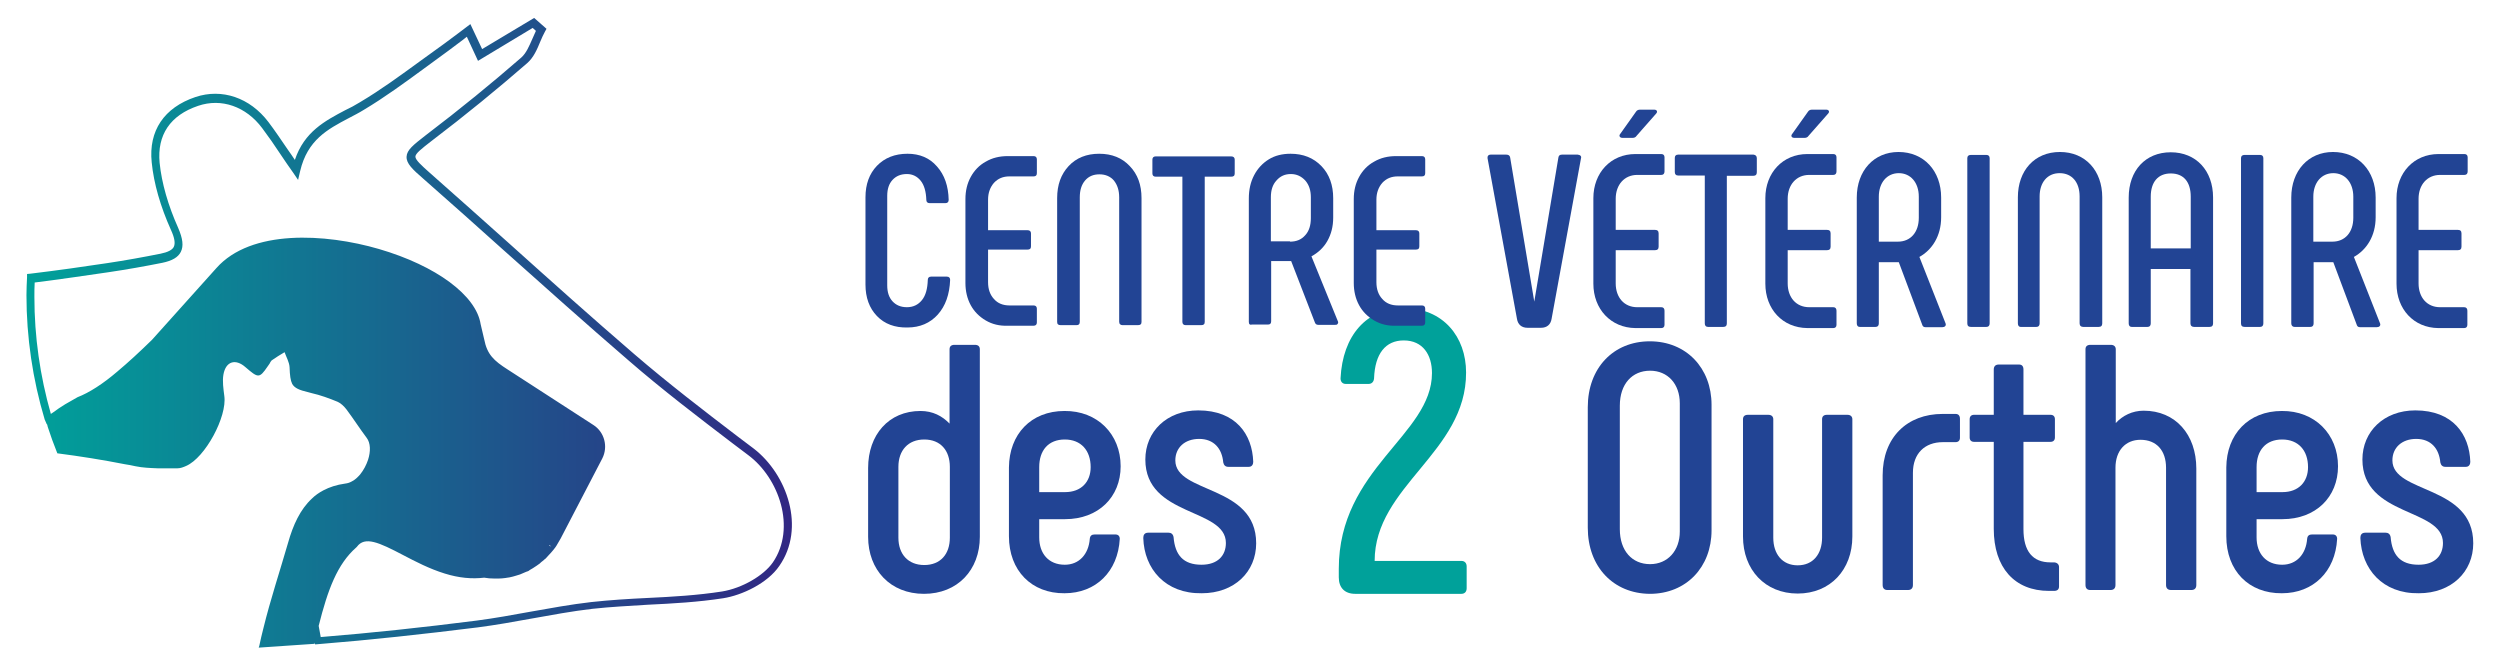 <?xml version="1.0" encoding="utf-8"?>
<!-- Generator: Adobe Illustrator 26.3.1, SVG Export Plug-In . SVG Version: 6.00 Build 0)  -->
<svg version="1.1" id="Calque_1" xmlns="http://www.w3.org/2000/svg" xmlns:xlink="http://www.w3.org/1999/xlink" x="0px" y="0px"
	 viewBox="0 0 850.4 226.8" style="enable-background:new 0 0 850.4 226.8;" xml:space="preserve">
<style type="text/css">
	.st0{fill:#00A19A;}
	.st1{fill:#224494;}
	.st2{fill:url(#SVGID_1_);}
</style>
<g>
	<g>
		<path class="st0" d="M467.6,190.8h29.5c1.1,0,1.8,0.7,1.8,1.9v7.4c0,1.2-0.7,1.9-1.8,1.9H461c-3.6,0-5.6-2.1-5.6-5.6v-2.9
			c0-34.2,31.7-45.5,31.7-66.6c0-6.2-3.1-11.1-9.6-11.1c-6.2,0-9.8,4.5-10.1,12.9c-0.1,1.2-0.8,1.9-1.9,1.9h-7.7
			c-1.1,0-1.8-0.7-1.8-1.9c0.7-14.5,8.8-23.9,21.5-23.9c13.4,0,21.2,9.8,21.2,21.9C498.8,153.9,467.6,165.3,467.6,190.8z"/>
	</g>
	<g>
		<g>
			<path class="st1" d="M537.8,53.8l-10,54.6c-0.3,2-1.6,3.1-3.6,3.1h-4.6c-2,0-3.3-1.1-3.6-3.1l-10-54.6c-0.1-0.7,0.3-1.2,1-1.2
				h5.4c0.7,0,1.2,0.3,1.3,1l8.2,49l8.2-49c0.1-0.7,0.5-1,1.2-1h5.4C537.6,52.7,538,53.2,537.8,53.8z"/>
			<path class="st1" d="M542,96.5V67.4c0-8.6,5.9-15,14.3-15h8.8c0.7,0,1.1,0.4,1.1,1.1v4.8c0,0.8-0.4,1.2-1.1,1.2h-8.2
				c-4.3,0-7.3,3.3-7.3,8.1v10.6H563c0.8,0,1.2,0.4,1.2,1.2v4.5c0,0.8-0.4,1.2-1.2,1.2h-13.4v11.3c0,4.8,2.9,8.1,7.3,8.1h8.2
				c0.7,0,1.1,0.4,1.1,1.2v4.8c0,0.7-0.4,1.1-1.1,1.1h-8.8C547.9,111.5,542,105.1,542,96.5z M551.1,45.6l5.4-7.6
				c0.3-0.5,0.8-0.7,1.4-0.7h4.8c0.9,0,1.3,0.7,0.6,1.4l-6.6,7.5c-0.3,0.5-0.8,0.7-1.4,0.7h-3.4C551,46.9,550.6,46.2,551.1,45.6z"/>
			<path class="st1" d="M597.6,53.8v4.8c0,0.8-0.4,1.2-1.2,1.2h-9V110c0,0.8-0.4,1.2-1.2,1.2H581c-0.7,0-1.1-0.4-1.1-1.2V59.7h-9.1
				c-0.7,0-1.1-0.4-1.1-1.2v-4.8c0-0.7,0.4-1.1,1.1-1.1h25.7C597.2,52.7,597.6,53.1,597.6,53.8z"/>
			<path class="st1" d="M600.5,96.5V67.4c0-8.6,5.9-15,14.3-15h8.8c0.7,0,1.1,0.4,1.1,1.1v4.8c0,0.8-0.4,1.2-1.1,1.2h-8.2
				c-4.3,0-7.3,3.3-7.3,8.1v10.6h13.4c0.8,0,1.2,0.4,1.2,1.2v4.5c0,0.8-0.4,1.2-1.2,1.2h-13.4v11.3c0,4.8,2.9,8.1,7.3,8.1h8.2
				c0.7,0,1.1,0.4,1.1,1.2v4.8c0,0.7-0.4,1.1-1.1,1.1h-8.8C606.3,111.5,600.5,105.1,600.5,96.5z M609.6,45.6L615,38
				c0.3-0.5,0.8-0.7,1.4-0.7h4.8c0.9,0,1.3,0.7,0.6,1.4l-6.6,7.5c-0.3,0.5-0.8,0.7-1.4,0.7h-3.4C609.4,46.9,609.1,46.2,609.6,45.6z"
				/>
			<path class="st1" d="M631.6,110V67.2c0-9.1,5.8-15.5,14.2-15.5c8.6,0,14.5,6.4,14.5,15.5v6.7c0,6.4-3.1,11.1-7.4,13.5l8.9,22.6
				c0.3,0.8-0.3,1.3-1.1,1.3H655c-0.7,0-1-0.3-1.2-1l-7.9-21.1h-6.8V110c0,0.8-0.4,1.2-1.1,1.2h-5.4
				C632,111.2,631.6,110.8,631.6,110z M645.6,82.2c4.3,0,7.1-3.2,7.1-8.1v-7.2c0-4.8-2.8-8-6.8-8c-4,0-6.8,3.2-6.8,8v15.3H645.6z"/>
			<path class="st1" d="M670.4,52.7h5.3c0.7,0,1.1,0.4,1.1,1.1V110c0,0.8-0.4,1.2-1.1,1.2h-5.3c-0.8,0-1.2-0.4-1.2-1.2V53.8
				C669.2,53.1,669.6,52.7,670.4,52.7z"/>
			<path class="st1" d="M686.4,110V67.1c0-9,5.6-15.4,14.3-15.4c8.7,0,14.4,6.4,14.4,15.4V110c0,0.8-0.4,1.2-1.2,1.2h-5.3
				c-0.7,0-1.2-0.4-1.2-1.2V66.8c0-4.8-2.6-7.9-6.8-7.9c-4.2,0-6.8,3.2-6.8,7.9V110c0,0.8-0.4,1.2-1.1,1.2h-5.4
				C686.8,111.2,686.4,110.8,686.4,110z"/>
			<path class="st1" d="M724.1,110V67.2c0-9.2,5.7-15.4,14.3-15.4c8.6,0,14.4,6.2,14.4,15.4V110c0,0.8-0.4,1.2-1.2,1.2h-5.3
				c-0.7,0-1.2-0.4-1.2-1.2V91.5h-13.5V110c0,0.8-0.4,1.2-1.1,1.2h-5.4C724.5,111.2,724.1,110.8,724.1,110z M745.2,84.5V66.9
				c0-5-2.4-7.9-6.8-7.9c-4.3,0-6.8,2.9-6.8,7.9v17.6H745.2z"/>
			<path class="st1" d="M763.5,52.7h5.3c0.7,0,1.1,0.4,1.1,1.1V110c0,0.8-0.4,1.2-1.1,1.2h-5.3c-0.8,0-1.2-0.4-1.2-1.2V53.8
				C762.3,53.1,762.7,52.7,763.5,52.7z"/>
			<path class="st1" d="M779.4,110V67.2c0-9.1,5.8-15.5,14.2-15.5c8.6,0,14.5,6.4,14.5,15.5v6.7c0,6.4-3.1,11.1-7.4,13.5l8.9,22.6
				c0.3,0.8-0.3,1.3-1.1,1.3h-5.7c-0.7,0-1-0.3-1.2-1l-7.9-21.1H787V110c0,0.8-0.4,1.2-1.1,1.2h-5.4
				C779.9,111.2,779.4,110.8,779.4,110z M793.4,82.2c4.3,0,7.1-3.2,7.1-8.1v-7.2c0-4.8-2.8-8-6.8-8c-4,0-6.8,3.2-6.8,8v15.3H793.4z"
				/>
			<path class="st1" d="M815.2,96.5V67.4c0-8.6,5.9-15,14.3-15h8.8c0.7,0,1.1,0.4,1.1,1.1v4.8c0,0.8-0.4,1.2-1.1,1.2H830
				c-4.3,0-7.3,3.3-7.3,8.1v10.6h13.4c0.8,0,1.2,0.4,1.2,1.2v4.5c0,0.8-0.4,1.2-1.2,1.2h-13.4v11.3c0,4.8,2.9,8.1,7.3,8.1h8.2
				c0.7,0,1.1,0.4,1.1,1.2v4.8c0,0.7-0.4,1.1-1.1,1.1h-8.8C821,111.5,815.2,105.1,815.2,96.5z"/>
			<g>
				<path class="st1" d="M298.3,107.5c-2.6-2.7-3.9-6.3-3.9-10.7V67.1c0-4.4,1.3-8,3.9-10.7c2.6-2.7,6.1-4.1,10.4-4.1
					c4.1,0,7.5,1.4,10,4.3c2.6,2.9,3.9,6.7,4,11.4c0,0.7-0.4,1.1-1.1,1.1h-5.4c-0.7,0-1.1-0.4-1.1-1.1c-0.1-2.8-0.7-5-1.9-6.5
					c-1.2-1.5-2.8-2.3-4.7-2.3c-2.1,0-3.7,0.7-4.9,2s-1.8,3.1-1.8,5.4v30.5c0,2.3,0.6,4.1,1.8,5.4c1.2,1.3,2.8,2,4.9,2
					c2.1,0,3.8-0.8,5.1-2.4c1.3-1.6,1.9-3.9,2-6.9c0-0.7,0.4-1.1,1.1-1.1h5.4c0.7,0,1.1,0.4,1.1,1.1c-0.2,5-1.6,8.9-4.2,11.8
					c-2.6,2.9-6.1,4.4-10.3,4.4C304.4,111.5,300.9,110.2,298.3,107.5z"/>
				<path class="st1" d="M335.3,109c-2.2-1.3-3.9-3-5.1-5.2c-1.2-2.2-1.8-4.8-1.8-7.5V67.7c0-2.8,0.6-5.3,1.8-7.5
					c1.2-2.2,2.9-4,5.1-5.2c2.2-1.3,4.7-1.9,7.5-1.9h8.8c0.7,0,1.1,0.4,1.1,1.1v4.7c0,0.8-0.4,1.1-1.1,1.1h-8.2
					c-2.2,0-3.9,0.7-5.3,2.2c-1.3,1.5-2,3.4-2,5.7v10.4h13.4c0.8,0,1.2,0.4,1.2,1.1v4.4c0,0.8-0.4,1.1-1.2,1.1h-13.4V96
					c0,2.4,0.7,4.3,2,5.7c1.3,1.5,3.1,2.2,5.3,2.2h8.2c0.7,0,1.1,0.4,1.1,1.1v4.7c0,0.7-0.4,1.1-1.1,1.1h-8.8
					C340,110.9,337.5,110.3,335.3,109z"/>
				<path class="st1" d="M359.6,109.5V67.4c0-4.5,1.3-8.1,3.9-10.9c2.6-2.8,6.1-4.2,10.4-4.2c4.3,0,7.8,1.4,10.4,4.2
					c2.7,2.8,4,6.4,4,10.9v42.1c0,0.8-0.4,1.1-1.2,1.1h-5.3c-0.3,0-0.6-0.1-0.8-0.3c-0.2-0.2-0.3-0.5-0.3-0.9V67.1
					c0-2.3-0.6-4.2-1.8-5.7c-1.2-1.4-2.9-2.1-4.9-2.1c-2.1,0-3.7,0.7-4.9,2.1c-1.2,1.4-1.8,3.3-1.8,5.7v42.4c0,0.8-0.4,1.1-1.1,1.1
					h-5.4C360,110.6,359.6,110.3,359.6,109.5z"/>
				<path class="st1" d="M420,54.3V59c0,0.8-0.4,1.1-1.2,1.1h-9v49.4c0,0.8-0.4,1.1-1.2,1.1h-5.3c-0.7,0-1.1-0.4-1.1-1.1V60.1h-9.1
					c-0.7,0-1.1-0.4-1.1-1.1v-4.7c0-0.7,0.4-1.1,1.1-1.1h25.7C419.6,53.2,420,53.6,420,54.3z"/>
				<path class="st1" d="M424.8,109.5v-42c0-3,0.6-5.6,1.8-7.9c1.2-2.3,2.9-4.1,5-5.4c2.1-1.3,4.6-1.9,7.4-1.9
					c4.3,0,7.8,1.4,10.5,4.2c2.7,2.8,4,6.5,4,10.9v6.6c0,3.1-0.7,5.7-2,8c-1.3,2.3-3.2,4-5.4,5.2l9,22.1l0.1,0.3
					c0,0.3-0.1,0.5-0.3,0.7c-0.2,0.2-0.5,0.2-0.8,0.2h-5.7c-0.6,0-1-0.3-1.2-1l-8-20.7h-6.8v20.5c0,0.8-0.4,1.1-1.1,1.1h-5.4
					C425.2,110.6,424.8,110.3,424.8,109.5z M438.8,82.2c2.2,0,3.9-0.7,5.2-2.2c1.3-1.4,1.9-3.4,1.9-5.8v-7.1c0-2.3-0.6-4.2-1.9-5.7
					c-1.3-1.4-2.9-2.2-4.9-2.2c-2,0-3.6,0.7-4.9,2.2c-1.3,1.4-1.9,3.3-1.9,5.7v15H438.8z"/>
				<path class="st1" d="M467.4,109c-2.2-1.3-3.9-3-5.1-5.2c-1.2-2.2-1.8-4.8-1.8-7.5V67.7c0-2.8,0.6-5.3,1.8-7.5
					c1.2-2.2,2.9-4,5.1-5.2c2.2-1.3,4.7-1.9,7.5-1.9h8.8c0.7,0,1.1,0.4,1.1,1.1v4.7c0,0.8-0.4,1.1-1.1,1.1h-8.2
					c-2.2,0-3.9,0.7-5.3,2.2c-1.3,1.5-2,3.4-2,5.7v10.4h13.4c0.8,0,1.2,0.4,1.2,1.1v4.4c0,0.8-0.4,1.1-1.2,1.1h-13.4V96
					c0,2.4,0.7,4.3,2,5.7c1.3,1.5,3.1,2.2,5.3,2.2h8.2c0.7,0,1.1,0.4,1.1,1.1v4.7c0,0.7-0.4,1.1-1.1,1.1h-8.8
					C472.1,110.9,469.6,110.3,467.4,109z"/>
			</g>
		</g>
	</g>
	<g>
		<g>
			<path class="st1" d="M333.3,118.8v63.8c0,11.3-7.6,19.4-19,19.4c-11.4,0-19-8.1-19-19.4v-23.4c0-11.3,7-19.4,17.8-19.4
				c4.2,0,7.4,1.7,9.9,4.3v-25.3c0-1,0.6-1.5,1.7-1.5h6.9C332.7,117.3,333.3,117.8,333.3,118.8z M323.1,158.8c0-5.6-3.2-9.3-8.7-9.3
				s-8.8,3.7-8.8,9.3v24.1c0,5.6,3.3,9.3,8.8,9.3s8.7-3.7,8.7-9.3V158.8z"/>
			<path class="st1" d="M343.2,182.4v-23.4c0.1-11.3,7.5-19.2,18.9-19.2c11.2-0.1,19.1,7.9,19.1,18.8c0,10.5-7.6,18-18.9,18h-8.8
				v6.2c0,5.5,3.2,9.3,8.7,9.3c4.9,0,8.1-3.6,8.5-8.8c0.1-1.1,0.7-1.5,1.7-1.5h7c1,0,1.5,0.6,1.5,1.5c-0.6,11.1-8.1,18.5-18.8,18.5
				C350.9,201.9,343.2,194.1,343.2,182.4z M362.3,167.4c5.5,0,8.7-3.5,8.7-8.5c0-5.7-3.3-9.4-8.8-9.4c-5.6,0-8.7,3.7-8.7,9.4v8.5
				H362.3z"/>
			<path class="st1" d="M388.9,183c0-1,0.4-1.8,1.7-1.8h6.9c0.8,0,1.5,0.4,1.7,1.5c0.5,6.1,3.3,9.4,9.5,9.4c5.5,0,8.3-3.1,8.3-7.4
				c0-12-27.4-8.8-27.4-28.4c0-9.5,7.3-16.7,18-16.7c12.8,0,18.4,8.2,18.7,17.5c0,0.8-0.4,1.7-1.5,1.7h-7c-1,0-1.5-0.6-1.7-1.5
				c-0.4-4.6-3.1-8-8.2-8c-4.9,0-8.1,3-8.1,7.3c0,11.4,27.5,8.2,27.5,28.2c0,9.7-7.4,17-18.5,17C396.4,202,389.2,193.5,388.9,183z"
				/>
			<path class="st1" d="M540.1,179.5v-41c0-13.3,8.7-22.4,21.1-22.4c12.4,0,21,9.1,21,21.6v42.7c0,12.5-8.6,21.6-21,21.6
				C548.8,201.9,540.1,192.8,540.1,179.5z M571.4,180.8v-43.6c0-6.6-4.1-11.1-10.1-11.1c-6.1,0-10.3,4.5-10.3,11.9v42
				c0,7.4,4.2,11.9,10.3,11.9C567.3,191.9,571.4,187.3,571.4,180.8z"/>
			<path class="st1" d="M601.5,141.1c1.1,0,1.7,0.6,1.7,1.5v40.3c0,5.6,3.1,9.4,8.3,9.4c5.2,0,8.3-3.8,8.3-9.4v-40.3
				c0-1,0.6-1.5,1.7-1.5h6.9c1.1,0,1.7,0.6,1.7,1.5v39.9c0,11.3-7.5,19.4-18.6,19.4c-11.1,0-18.6-8.1-18.6-19.4v-39.9
				c0-1,0.6-1.5,1.7-1.5H601.5z"/>
			<path class="st1" d="M640.4,199v-37.3c0-12.9,8.3-20.9,20.4-20.9h4.4c1,0,1.5,0.6,1.5,1.7v6.4c0,1-0.6,1.5-1.5,1.5h-4.3
				c-6.2,0-10.2,3.9-10.2,10.4V199c0,1.1-0.6,1.7-1.7,1.7H642C641,200.7,640.4,200.1,640.4,199z"/>
			<path class="st1" d="M700.4,192.9v6.6c0,1-0.6,1.5-1.7,1.5H697c-11.8,0-18.8-8-18.8-21.1v-29.6h-6.7c-1,0-1.5-0.6-1.5-1.5v-6.2
				c0-1,0.6-1.5,1.5-1.5h6.7v-15.4c0-1.1,0.6-1.7,1.7-1.7h6.9c1,0,1.5,0.6,1.5,1.7v15.4h9.2c1,0,1.5,0.6,1.5,1.5v6.2
				c0,1-0.6,1.5-1.5,1.5h-9.2v29.7c0,7.5,3.1,11.3,9.2,11.3h1.3C699.8,191.4,700.4,192,700.4,192.9z"/>
			<path class="st1" d="M709.4,199v-80.2c0-1,0.6-1.5,1.7-1.5h6.9c1.1,0,1.7,0.6,1.7,1.5v25.1c2.3-2.5,5.6-4.2,9.5-4.2
				c10.8,0,17.9,8.1,17.9,19.7V199c0,1.1-0.6,1.7-1.7,1.7h-6.9c-1.1,0-1.7-0.6-1.7-1.7v-39.9c0-5.8-3.2-9.5-8.7-9.5
				c-5.1,0-8.5,3.7-8.5,9.5V199c0,1.1-0.6,1.7-1.7,1.7H711C710,200.7,709.4,200.1,709.4,199z"/>
			<path class="st1" d="M757.3,182.4v-23.4c0.1-11.3,7.5-19.2,18.9-19.2c11.2-0.1,19.1,7.9,19.1,18.8c0,10.5-7.6,18-18.9,18h-8.8
				v6.2c0,5.5,3.2,9.3,8.7,9.3c4.9,0,8.1-3.6,8.5-8.8c0.1-1.1,0.7-1.5,1.7-1.5h7c1,0,1.5,0.6,1.5,1.5c-0.6,11.1-8.1,18.5-18.8,18.5
				C764.9,201.9,757.3,194.1,757.3,182.4z M776.4,167.4c5.5,0,8.7-3.5,8.7-8.5c0-5.7-3.3-9.4-8.8-9.4c-5.6,0-8.7,3.7-8.7,9.4v8.5
				H776.4z"/>
			<path class="st1" d="M802.9,183c0-1,0.4-1.8,1.7-1.8h6.9c0.8,0,1.5,0.4,1.7,1.5c0.5,6.1,3.3,9.4,9.5,9.4c5.5,0,8.3-3.1,8.3-7.4
				c0-12-27.4-8.8-27.4-28.4c0-9.5,7.3-16.7,18-16.7c12.8,0,18.4,8.2,18.7,17.5c0,0.8-0.4,1.7-1.5,1.7h-7c-1,0-1.5-0.6-1.7-1.5
				c-0.4-4.6-3.1-8-8.2-8c-4.9,0-8.1,3-8.1,7.3c0,11.4,27.5,8.2,27.5,28.2c0,9.7-7.4,17-18.5,17C810.4,202,803.3,193.5,802.9,183z"
				/>
		</g>
	</g>
	<linearGradient id="SVGID_1_" gradientUnits="userSpaceOnUse" x1="9.075" y1="113.386" x2="269.374" y2="113.386">
		<stop  offset="0" style="stop-color:#00A19A"/>
		<stop  offset="1" style="stop-color:#312783"/>
	</linearGradient>
	<path class="st2" d="M256.4,152.6l-5.3-4c-11.8-9-23.9-18.3-35.3-28.1c-14.3-12.3-28.7-25.2-42.5-37.6
		c-9.1-8.1-18.1-16.2-27.2-24.2c-2.7-2.4-4.8-4.3-4.8-5.4c0-1.1,2.1-2.7,5.3-5.2c12.1-9.2,22.8-18,32.7-26.6
		c2.2-1.9,3.4-4.7,4.5-7.4c0.5-1.2,1-2.3,1.6-3.4l0.5-0.9l-4.2-3.7L164,16.7l-4-8.5l-4.1,3.1c-1.7,1.3-3.2,2.4-4.7,3.5
		c-2.8,2-5.5,4-8.3,6c-6.6,4.8-13.4,9.8-20.5,14c-1.6,1-3.3,1.9-5,2.7c-6.8,3.6-13.9,7.3-17.1,16.9c-0.8-1.2-1.6-2.4-2.4-3.5
		c-2.4-3.5-4.4-6.5-6.6-9.4c-6.3-8.3-15.8-11.5-24.8-8.5c-10.7,3.6-16,11.5-14.9,22.2c0.7,7.2,3,15.1,6.5,22.9
		c1.3,2.8,1.6,4.7,1,5.9c-0.5,1-2,1.8-4.5,2.3c-6,1.2-12.1,2.3-18.1,3.2c-7.9,1.2-17.1,2.5-26.2,3.6l-1.1,0.1l0,1.1
		c-0.1,2-0.2,4.1-0.2,6.1c0,14.3,2.1,28.6,6.2,42.3l0.7,1.6l0.1,0c0.1,0.2,0.1,0.5,0.2,0.7c0,0,0,0.1,0,0.1c1,3.1,2.1,6.1,3.3,9.1
		c7.7,1,15.3,2.2,22.9,3.7c1.2,0.2,2.5,0.4,3.7,0.7c2.4,0.5,4.9,0.6,7.5,0.7c2.3,0,4.6,0,6.8,0c1,0,2-0.4,2.9-0.8
		c6.5-2.8,14-16.8,13-23.8c-0.3-2.4-0.7-5-0.3-7.3c0.8-4.5,4.1-5.5,7.5-2.5c4.3,3.7,4.7,3.9,7.5-0.2c0.2-0.3,0.4-0.6,0.7-1
		c0.2-0.4,0.4-0.8,0.7-1.1c1.4-1,2.9-1.9,4.4-2.8c0.6,1.7,1.6,3.4,1.7,5.1c0.1,2.8,0.3,4.5,0.9,5.7c0.8,1.4,2.4,2.1,5.4,2.8
		c0.4,0.1,0.7,0.2,1.1,0.3c3.1,0.7,6.1,1.8,9,3c1.1,0.5,2.1,1.5,2.9,2.5c2.4,3.2,4.5,6.5,6.9,9.7c1.4,1.8,1.4,4.7,0.5,7.5
		c-0.6,1.8-1.5,3.5-2.7,5c-0.9,1-1.8,1.9-2.9,2.4c-0.7,0.4-1.4,0.6-2.2,0.7c-2.9,0.4-5.3,1.2-7.4,2.3c-1.5,0.8-2.8,1.7-3.9,2.8
		c-4,3.7-6.4,9-8.1,15c-2.8,9.7-6,19.3-8.4,29.1c-0.5,2-1,4-1.4,6l-0.2,0.6l19-1.3l0-0.4l0.2,0.6l1.2-0.1
		c17.5-1.4,35.8-3.4,54.2-5.7c6.1-0.8,12.3-1.9,18.3-3c6.7-1.2,13.7-2.5,20.6-3.3c6.3-0.7,12.8-1,19-1.4c8.4-0.4,17.1-0.9,25.5-2.2
		c6.4-1,15.1-5.1,19.1-11C274.1,179.6,267.8,161.4,256.4,152.6z M186.9,185.4l0.6,0.5l-0.7-0.3C186.9,185.4,186.9,185.4,186.9,185.4
		z M262.9,191.3c-3.1,4.5-10.5,8.8-17.3,9.9c-8.3,1.3-16.9,1.8-25.3,2.2c-6.3,0.3-12.8,0.7-19.2,1.4c-7,0.8-14,2.1-20.8,3.3
		c-6,1.1-12.1,2.2-18.2,3c-18,2.3-35.7,4.2-53,5.6c-0.1-0.4-0.1-0.7-0.2-1.1c-0.2-0.9-0.3-1.8-0.5-2.7c3.1-12.3,6.3-21,12.8-26.7
		l0.2-0.2c2.7-3.7,7.5-1.5,15.7,2.8c4.2,2.2,9,4.7,14.2,6.3c4.8,1.5,9.2,1.9,13.4,1.4c1.1,0.2,2.3,0.3,3.6,0.3c0.4,0,0.5,0,0.8,0
		l0.4,0c0.9,0,1.7-0.1,2.5-0.2c0.4-0.1,0.8-0.1,1.3-0.2c0.8-0.2,1.5-0.3,2.3-0.6c0.4-0.1,0.9-0.3,1.3-0.4c0.7-0.3,1.4-0.6,2.1-0.9
		l0.3-0.1c0.2-0.1,0.4-0.1,0.5-0.2c0.1-0.1,0.2-0.1,0.4-0.3c0.7-0.4,1.4-0.8,2.1-1.3l0.3-0.2c0.2-0.2,0.5-0.3,0.7-0.5
		c0.2-0.1,0.4-0.3,0.5-0.4l0.2-0.2c0.2-0.1,0.3-0.3,0.5-0.4l0.5-0.4c0.2-0.2,0.4-0.4,0.6-0.5c0.3-0.3,0.6-0.7,1-1.1
		c0.6-0.6,1.1-1.2,1.6-1.8l0.7-0.9c0.1-0.2,0.3-0.4,0.4-0.6c0.5-0.8,0.9-1.5,1.4-2.4l14.2-27.3c2-4,0.7-8.9-3-11.3l-29.2-18.9
		c-4.7-3-7-5.1-8-10.3l-1.2-5.1c-1.5-9.8-15.1-19.9-34.6-25.6c-18.2-5.3-43.5-6.8-55.3,6.5c-8.7,9.7-15.8,17.6-21.9,24.4
		c-4.3,4.2-8.1,7.7-11.8,10.8c-4.9,4.2-9.6,7.2-13.5,8.7l-4.2,2.4c-1.5,0.9-2.8,1.8-4,2.7c-0.3,0.2-0.6,0.4-0.9,0.6
		c-3.7-13-5.6-26.3-5.6-39.8c0-1.6,0-3.3,0.1-4.9c8.8-1.1,17.5-2.4,25.1-3.5c6.1-0.9,12.3-2,18.3-3.2c3.4-0.7,5.4-1.9,6.3-3.7
		c1-2,0.7-4.5-0.9-8.2c-3.4-7.6-5.6-15.2-6.3-22.1c-0.9-9.5,3.6-16.2,13.1-19.4c7.9-2.7,16.3,0.2,21.8,7.6c2.1,2.8,4.2,5.8,6.5,9.3
		c1.2,1.8,2.5,3.7,4,5.8l1.7,2.5l0.7-3c2.5-10.6,9.3-14.2,16.5-18c1.7-0.9,3.5-1.8,5.1-2.8c7.2-4.3,14-9.3,20.7-14.2
		c2.7-2,5.5-4,8.2-6c1.5-1.1,3.1-2.3,4.8-3.6l1.4-1.1l3.8,8.2l18.6-11.2l1.1,1c-0.4,0.9-0.8,1.8-1.2,2.7c-1.1,2.5-2.1,4.9-3.8,6.4
		c-9.9,8.6-20.5,17.3-32.6,26.5c-4.1,3.2-6.3,4.9-6.4,7.2c-0.1,2.3,2,4.3,5.7,7.5c9.1,8,18.2,16.1,27.2,24.2
		c13.9,12.4,28.2,25.2,42.6,37.6c11.4,9.9,23.6,19.2,35.4,28.2l5.3,4C265,162.6,270.9,179.6,262.9,191.3z"/>
</g>
</svg>
